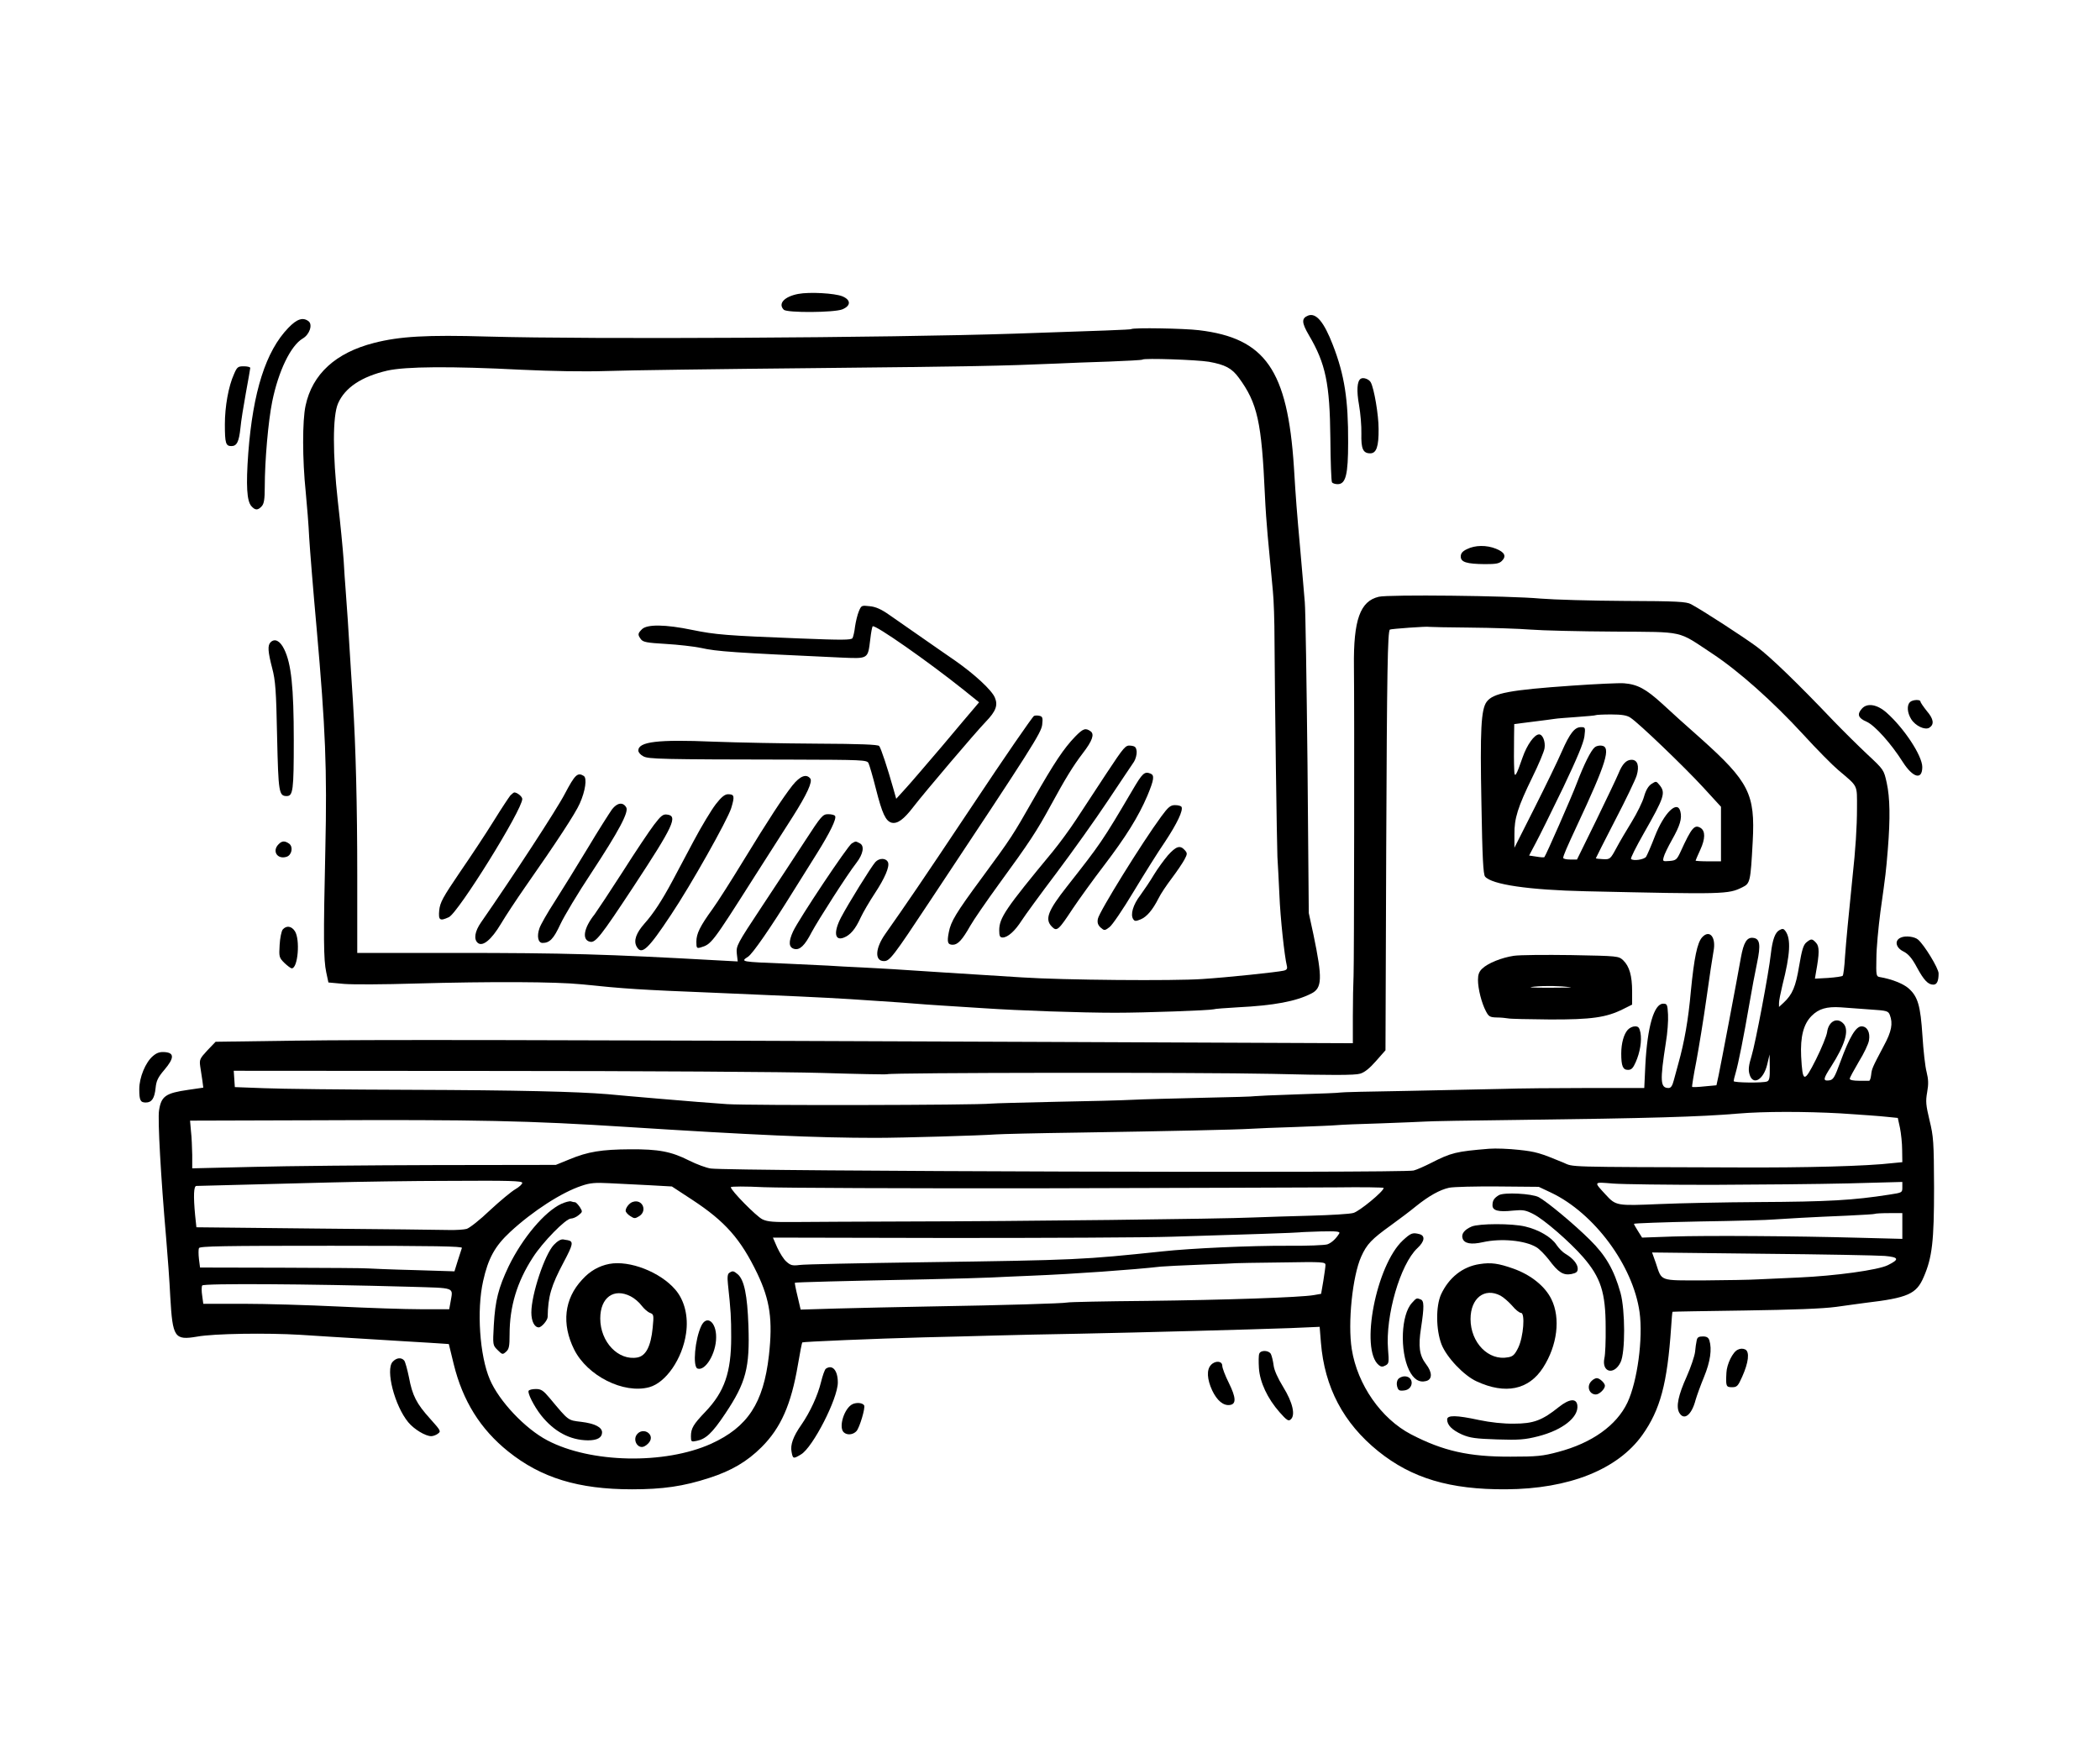 <svg xmlns="http://www.w3.org/2000/svg" width="1158pt" height="958pt" viewBox="0 0 1158 958" preserveAspectRatio="xMidYMid meet"><g transform="translate(0,958) scale(0.1,-0.1)" fill="#000000" stroke="none"><path d="M4401 7959 c-77 -15 -112 -54 -79 -87 18 -18 279 -16 323 2 48 20 48 52 0 72 -42 17 -182 25 -244 13z"></path><path d="M7214 7840 c-38 -15 -37 -39 4 -109 92 -156 115 -266 118 -568 1 -128 5 -237 9 -243 3 -5 17 -10 31 -10 45 0 58 52 58 230 1 237 -20 372 -84 537 -49 127 -92 179 -136 163z"></path><path d="M1590 7772 c-124 -128 -195 -351 -221 -691 -13 -179 -8 -264 17 -292 21 -24 36 -24 57 -1 13 14 17 39 17 108 0 142 19 361 41 469 34 168 102 309 168 348 38 22 56 76 33 95 -31 24 -64 14 -112 -36z"></path><path d="M6238 7765 c-3 -3 -161 -9 -643 -25 -698 -23 -2333 -32 -2905 -16 -339 10 -486 1 -627 -35 -212 -54 -341 -172 -378 -346 -18 -83 -18 -295 1 -478 7 -71 16 -184 19 -250 4 -66 22 -291 41 -500 49 -555 58 -773 48 -1220 -11 -486 -10 -607 5 -677 l12 -56 87 -8 c48 -4 222 -3 387 2 428 12 781 10 920 -4 243 -25 316 -30 740 -47 360 -15 605 -26 745 -35 287 -19 315 -21 360 -25 25 -2 88 -7 140 -10 52 -3 158 -10 235 -15 190 -13 536 -25 725 -25 164 0 521 13 542 19 7 3 67 7 133 11 201 10 322 33 406 76 60 30 62 83 12 324 l-26 120 -7 820 c-5 451 -11 854 -15 895 -3 41 -15 172 -25 290 -19 211 -24 273 -35 455 -35 534 -157 710 -523 754 -81 10 -364 15 -374 6z m428 -180 c90 -16 127 -36 165 -88 103 -140 126 -244 144 -647 3 -69 10 -168 15 -220 5 -52 12 -124 15 -160 3 -36 10 -103 14 -150 5 -47 9 -168 9 -270 2 -350 13 -1125 16 -1195 3 -38 7 -133 11 -210 5 -127 28 -338 41 -391 4 -16 0 -23 -18 -27 -35 -8 -307 -37 -448 -46 -156 -11 -767 -6 -995 9 -246 15 -630 40 -705 45 -36 2 -117 7 -180 10 -63 3 -146 7 -185 10 -38 2 -143 7 -232 11 -250 10 -251 10 -208 38 25 16 124 159 248 359 37 59 96 154 132 211 72 115 109 191 100 206 -3 6 -21 10 -38 10 -30 0 -38 -9 -127 -146 -52 -80 -159 -243 -238 -362 -139 -210 -143 -218 -139 -261 l5 -43 -112 6 c-609 34 -840 41 -1449 41 l-537 0 0 430 c0 379 -8 703 -24 960 -3 44 -8 121 -11 170 -10 175 -26 411 -30 455 -2 25 -7 92 -10 150 -4 58 -18 204 -32 325 -29 260 -29 471 1 540 38 87 129 148 271 181 101 23 351 25 740 5 171 -8 343 -11 470 -7 110 4 625 11 1145 16 875 9 1033 12 1335 25 61 3 191 8 290 11 99 4 182 8 185 11 10 9 300 -1 366 -12z"></path><path d="M4736 6209 c-8 -19 -17 -57 -21 -84 -3 -28 -10 -57 -14 -64 -7 -11 -59 -11 -287 -2 -412 16 -468 21 -596 47 -149 31 -250 32 -278 4 -24 -24 -24 -30 -6 -55 12 -16 33 -20 137 -26 68 -4 156 -14 194 -22 89 -20 181 -26 767 -53 159 -7 153 -10 167 101 4 36 10 67 13 71 12 12 306 -194 500 -349 l87 -70 -27 -32 c-15 -17 -95 -112 -178 -211 -84 -98 -174 -204 -202 -234 l-50 -55 -17 60 c-29 103 -67 220 -77 231 -6 8 -106 12 -341 13 -183 1 -441 6 -574 11 -305 13 -413 0 -413 -49 0 -10 12 -24 28 -32 29 -15 88 -17 824 -18 383 -1 408 -2 417 -19 5 -10 24 -74 41 -142 35 -138 54 -178 87 -187 32 -7 66 17 121 89 61 79 341 409 398 468 56 58 68 91 50 133 -17 41 -111 128 -218 203 -46 31 -132 92 -193 134 -60 42 -138 96 -171 119 -44 31 -75 45 -108 48 -45 5 -46 5 -60 -28z"></path><path d="M5702 5632 c-7 -2 -161 -225 -341 -496 -292 -438 -359 -535 -479 -706 -56 -79 -60 -150 -8 -150 32 0 47 18 260 340 558 840 608 919 613 964 4 36 2 44 -13 48 -11 3 -25 3 -32 0z"></path><path d="M5929 5518 c-63 -65 -116 -145 -229 -343 -117 -205 -121 -212 -285 -435 -144 -195 -172 -242 -183 -301 -11 -55 -6 -69 22 -69 28 0 53 28 96 104 18 32 89 135 158 230 170 233 208 291 287 436 80 147 123 217 175 285 54 70 66 106 44 122 -28 20 -41 16 -85 -29z"></path><path d="M6100 5313 c-57 -87 -132 -201 -166 -253 -34 -52 -92 -131 -128 -175 -263 -318 -296 -367 -296 -436 0 -31 4 -39 19 -39 28 0 68 36 105 94 18 28 104 146 191 261 87 116 215 295 284 399 69 104 134 200 144 215 9 14 16 40 15 56 -3 25 -8 30 -33 33 -29 3 -35 -4 -135 -155z"></path><path d="M6245 5223 c-167 -284 -177 -297 -360 -530 -108 -137 -125 -183 -84 -224 27 -27 36 -19 115 101 35 52 112 159 171 236 122 160 191 271 240 386 37 89 40 113 17 122 -33 13 -44 3 -99 -91z"></path><path d="M3115 5203 c-45 -87 -287 -457 -462 -709 -35 -50 -42 -94 -18 -114 27 -22 75 18 127 105 26 44 87 136 135 205 173 247 277 406 300 459 31 69 41 140 22 152 -34 21 -48 8 -104 -98z"></path><path d="M4370 5249 c-56 -72 -130 -185 -270 -414 -67 -110 -144 -231 -171 -268 -69 -95 -89 -136 -89 -180 0 -35 2 -38 23 -32 60 18 62 20 297 390 84 132 179 281 212 332 78 123 110 193 96 210 -22 27 -56 14 -98 -38z"></path><path d="M2814 5193 c-8 -10 -50 -73 -92 -141 -42 -68 -126 -195 -186 -282 -95 -140 -109 -166 -114 -210 -5 -55 3 -61 53 -38 52 24 405 592 405 652 0 13 -28 36 -44 36 -3 0 -13 -8 -22 -17z"></path><path d="M3947 5145 c-24 -31 -79 -122 -122 -203 -43 -81 -96 -181 -118 -222 -58 -108 -104 -178 -153 -233 -46 -52 -61 -94 -44 -126 27 -51 63 -18 190 174 110 164 311 522 332 588 20 66 18 77 -17 77 -18 0 -37 -15 -68 -55z"></path><path d="M3375 5117 c-14 -20 -75 -115 -134 -214 -59 -98 -141 -230 -181 -293 -41 -63 -79 -130 -85 -148 -16 -45 -8 -82 17 -82 39 0 61 23 98 103 21 45 97 172 170 282 153 233 209 338 193 363 -18 30 -49 26 -78 -11z"></path><path d="M6404 5078 c-108 -147 -342 -525 -350 -565 -4 -21 0 -34 15 -48 21 -18 22 -18 49 2 15 11 75 99 133 196 58 96 136 221 174 276 66 100 101 173 90 192 -4 5 -19 9 -36 9 -24 0 -37 -10 -75 -62z"></path><path d="M3606 5031 c-25 -33 -103 -149 -172 -258 -70 -109 -140 -214 -155 -235 -60 -75 -71 -140 -27 -151 31 -9 59 27 241 303 221 336 247 391 185 398 -22 3 -34 -7 -72 -57z"></path><path d="M4697 4929 c-23 -14 -292 -417 -324 -486 -26 -57 -24 -88 7 -96 30 -8 58 19 95 91 37 69 199 322 247 383 38 49 46 94 20 108 -25 13 -22 13 -45 0z"></path><path d="M6440 4863 c-22 -26 -57 -74 -77 -107 -20 -34 -54 -84 -75 -113 -40 -52 -56 -107 -39 -132 8 -12 14 -12 41 -1 34 14 66 52 99 117 11 23 44 72 72 109 28 37 59 83 70 103 17 32 17 36 2 53 -26 29 -48 21 -93 -29z"></path><path d="M4827 4826 c-24 -27 -149 -229 -189 -305 -42 -80 -36 -131 14 -112 37 14 65 47 94 111 14 30 50 91 79 135 54 82 81 145 72 169 -10 25 -48 26 -70 2z"></path><path d="M1290 7516 c-30 -66 -50 -178 -50 -276 0 -105 5 -120 36 -120 30 0 42 24 50 101 3 35 17 122 30 193 13 71 24 133 24 137 0 5 -16 9 -36 9 -32 0 -37 -4 -54 -44z"></path><path d="M7503 7491 c-20 -13 -23 -66 -9 -144 8 -45 14 -116 13 -158 -2 -84 9 -109 49 -109 34 0 47 38 46 135 0 78 -25 223 -43 256 -9 18 -42 30 -56 20z"></path><path d="M8090 6552 c-26 -12 -35 -24 -35 -41 0 -31 32 -41 134 -42 60 0 78 3 93 18 26 26 15 48 -33 67 -52 21 -115 20 -159 -2z"></path><path d="M7603 6289 c-103 -24 -140 -128 -137 -384 3 -231 1 -1641 -2 -1705 -2 -41 -4 -142 -4 -224 l0 -149 -1662 7 c-2954 12 -3745 13 -4181 7 l-428 -6 -46 -48 c-41 -44 -44 -51 -39 -87 3 -22 9 -57 12 -79 l5 -39 -82 -12 c-126 -18 -150 -35 -162 -114 -8 -49 10 -369 39 -701 8 -93 19 -241 23 -327 13 -225 23 -240 148 -219 92 17 384 21 568 10 72 -5 238 -15 370 -23 132 -8 287 -18 345 -21 l105 -7 27 -111 c50 -203 147 -358 300 -481 182 -146 387 -209 683 -209 169 0 283 16 427 63 121 39 208 90 288 170 106 106 163 235 200 454 11 66 22 121 24 123 4 4 406 21 671 28 121 3 297 7 390 10 94 3 303 7 465 10 352 7 941 23 1166 31 l161 7 7 -87 c20 -247 124 -444 316 -599 185 -149 395 -212 705 -210 347 2 615 109 751 299 99 139 138 284 159 593 3 47 6 85 8 87 1 1 180 4 397 7 270 4 430 10 505 20 61 9 133 18 160 22 237 28 283 49 323 143 47 108 57 199 57 492 -1 255 -3 282 -25 372 -20 84 -22 104 -13 155 8 45 7 70 -3 111 -8 29 -18 119 -23 200 -11 167 -25 216 -77 262 -30 26 -94 51 -159 62 -19 3 -20 11 -18 103 0 55 11 170 22 255 31 222 30 214 41 345 14 173 12 286 -6 368 -16 72 -16 72 -107 157 -50 47 -134 130 -187 185 -196 206 -347 352 -422 408 -73 54 -296 199 -363 235 -26 14 -75 17 -365 18 -184 1 -393 7 -465 13 -174 16 -838 23 -892 10z m503 -170 c120 -1 271 -6 334 -11 63 -5 270 -10 460 -11 397 -3 346 8 543 -122 145 -96 333 -263 501 -446 74 -81 161 -169 192 -195 112 -95 104 -78 104 -211 0 -103 -8 -228 -25 -383 -21 -206 -35 -350 -41 -435 -3 -55 -9 -103 -13 -106 -3 -4 -39 -9 -80 -12 l-73 -4 6 36 c19 104 19 141 1 161 -22 24 -27 25 -54 3 -17 -14 -25 -42 -40 -130 -19 -115 -37 -157 -85 -202 l-26 -24 0 22 c0 13 9 57 19 99 43 169 48 255 16 298 -9 13 -16 14 -32 5 -24 -12 -39 -52 -48 -131 -11 -104 -85 -493 -106 -562 -16 -52 -19 -77 -12 -101 18 -66 77 -34 98 53 l13 55 1 -71 c1 -57 -2 -73 -15 -78 -23 -9 -184 -7 -184 2 0 4 4 23 10 42 16 54 47 212 75 375 14 83 34 188 44 235 21 100 16 134 -22 138 -34 4 -52 -25 -67 -108 -20 -115 -111 -593 -123 -650 l-12 -55 -65 -6 c-36 -4 -67 -5 -69 -3 -2 2 8 65 23 141 14 76 40 233 56 348 16 116 34 233 39 260 15 77 -22 121 -63 76 -27 -30 -44 -113 -62 -296 -14 -159 -36 -282 -69 -400 -7 -27 -19 -69 -25 -92 -8 -31 -16 -43 -29 -43 -46 0 -48 38 -15 250 9 52 14 122 12 155 -3 56 -5 60 -27 60 -50 0 -87 -127 -98 -337 l-6 -128 -313 0 c-172 0 -384 -2 -471 -5 -87 -2 -322 -7 -523 -11 -201 -3 -367 -7 -370 -9 -3 -2 -108 -6 -235 -10 -126 -4 -232 -9 -235 -10 -3 -2 -133 -6 -290 -9 -157 -4 -330 -8 -385 -11 -55 -3 -244 -8 -420 -11 -176 -4 -338 -8 -360 -10 -86 -9 -1328 -11 -1455 -3 -74 5 -238 18 -365 29 -126 11 -259 22 -295 26 -170 14 -489 22 -1085 24 -357 1 -722 5 -810 9 l-160 6 -3 45 -3 45 1448 -1 c800 0 1605 -5 1798 -11 193 -6 353 -9 357 -7 15 9 1712 11 2122 2 328 -8 458 -8 486 1 25 7 53 30 88 70 l52 59 4 1109 c4 989 8 1198 20 1211 5 4 209 19 217 15 3 -1 104 -3 225 -4z m2207 -2106 c92 -6 99 -8 108 -30 18 -47 10 -91 -33 -170 -65 -123 -66 -126 -70 -161 -2 -18 -7 -32 -11 -32 -4 0 -29 0 -57 0 -30 0 -50 4 -50 11 0 6 23 48 50 94 28 45 53 98 56 117 8 45 -10 78 -41 78 -31 0 -66 -58 -116 -194 -33 -90 -40 -101 -63 -104 -35 -4 -33 8 11 76 76 119 100 197 71 234 -35 42 -85 18 -93 -45 -3 -20 -30 -87 -61 -149 -66 -131 -74 -130 -82 17 -5 108 13 178 58 223 39 39 83 52 160 47 36 -3 109 -8 163 -12z m-162 -573 c107 -7 221 -15 254 -19 l60 -6 12 -55 c6 -30 12 -85 12 -122 l1 -67 -52 -5 c-143 -17 -481 -26 -861 -24 -967 3 -896 1 -957 27 -128 53 -151 60 -245 70 -54 6 -128 9 -164 6 -181 -15 -208 -21 -321 -79 -36 -18 -78 -37 -95 -41 -56 -15 -3757 -4 -3875 11 -24 3 -78 23 -120 44 -99 50 -168 63 -326 62 -156 -1 -232 -13 -333 -55 l-76 -31 -665 -1 c-366 -1 -817 -5 -1003 -10 l-337 -8 0 74 c-1 41 -3 100 -7 131 l-5 58 683 2 c903 4 1183 -2 1729 -37 689 -44 1045 -60 1370 -60 141 0 582 13 660 19 25 2 227 7 450 10 502 8 876 16 955 21 33 2 146 7 250 10 105 4 206 8 225 10 19 2 130 7 245 10 116 4 226 9 245 10 19 2 251 6 515 9 718 9 1001 17 1210 35 142 12 367 12 566 1z m-7271 -383 c0 -7 -17 -23 -38 -35 -21 -12 -84 -64 -140 -116 -55 -53 -114 -99 -129 -103 -15 -4 -59 -7 -98 -6 -38 1 -368 5 -731 8 l-661 7 -7 66 c-10 107 -8 162 7 162 23 1 454 12 732 19 154 4 457 9 673 9 318 2 392 0 392 -11z m700 -13 l125 -7 113 -74 c181 -119 266 -215 358 -406 70 -147 86 -256 64 -452 -30 -263 -117 -395 -319 -487 -256 -115 -664 -107 -903 19 -122 64 -266 216 -317 336 -56 131 -73 381 -37 542 28 126 65 193 149 271 124 115 285 219 395 255 46 16 76 18 152 14 52 -3 151 -8 220 -11z m5865 2 c248 1 584 4 748 8 l297 8 0 -30 c0 -29 -1 -29 -72 -40 -199 -31 -333 -39 -725 -41 -182 -1 -427 -6 -543 -11 -235 -10 -239 -10 -296 52 -67 73 -69 70 42 61 54 -4 302 -7 549 -7z m-3695 -19 c745 2 1473 4 1618 5 144 2 262 0 262 -3 0 -19 -134 -129 -167 -138 -21 -6 -126 -12 -233 -15 -107 -3 -251 -7 -320 -10 -174 -8 -1295 -21 -1890 -22 -272 -1 -559 -2 -638 -3 -115 -1 -149 1 -178 15 -33 16 -174 159 -174 177 0 5 82 5 183 0 100 -4 792 -7 1537 -6z m2803 -24 c238 -113 452 -402 488 -659 20 -145 -12 -382 -67 -499 -60 -126 -196 -223 -382 -272 -85 -23 -118 -26 -262 -26 -229 -1 -372 31 -549 123 -165 86 -296 274 -327 470 -23 144 4 403 52 510 31 69 57 96 164 173 47 34 108 80 137 104 72 58 133 92 184 103 24 5 145 8 269 7 l225 -2 68 -32z m1937 -184 l0 -71 -232 6 c-363 10 -846 13 -1033 7 l-170 -6 -22 35 c-12 19 -23 38 -23 41 0 3 163 9 363 13 199 3 382 8 407 11 56 4 209 13 405 21 83 4 152 8 154 10 2 2 37 4 78 4 l73 0 0 -71z m-3105 -41 c-17 -28 -41 -51 -65 -60 -14 -5 -112 -9 -218 -8 -206 1 -536 -14 -692 -31 -439 -46 -464 -48 -1325 -60 -346 -5 -651 -11 -676 -15 -39 -5 -50 -2 -72 18 -15 12 -37 48 -51 78 l-24 55 967 -2 c531 0 1088 2 1236 7 371 11 700 22 702 24 1 1 52 3 114 5 90 2 110 0 104 -11z m-4838 -80 c-2 -7 -13 -39 -23 -71 l-18 -58 -225 7 c-125 3 -237 8 -251 9 -14 2 -228 3 -476 4 l-451 1 -6 47 c-3 26 -3 53 0 60 4 11 140 13 730 13 576 0 724 -3 720 -12z m7846 -44 c79 -7 82 -19 17 -51 -54 -27 -289 -59 -490 -68 -74 -3 -173 -8 -220 -10 -47 -3 -183 -5 -303 -6 -250 0 -232 -7 -266 95 l-21 59 608 -7 c334 -3 638 -9 675 -12z m-3084 -51 c0 -10 -6 -49 -12 -88 l-12 -70 -40 -7 c-73 -13 -496 -27 -920 -32 -231 -2 -429 -6 -440 -9 -23 -5 -343 -15 -770 -22 -165 -3 -390 -8 -500 -11 l-200 -6 -17 73 c-10 40 -16 74 -15 75 3 3 271 10 727 19 151 3 311 8 355 10 44 2 145 7 225 10 224 9 564 33 710 50 19 2 121 7 225 11 105 4 191 7 192 8 1 0 112 3 247 4 234 4 246 3 245 -15z m-5051 -119 c261 -8 240 0 226 -86 l-7 -38 -156 0 c-86 0 -291 7 -456 15 -165 8 -400 15 -522 15 l-222 0 -6 44 c-4 25 -4 50 0 57 8 12 574 9 1143 -7z"></path><path d="M8670 5799 c-345 -24 -436 -41 -472 -89 -31 -42 -37 -154 -29 -561 5 -300 10 -390 20 -403 37 -44 241 -74 556 -81 767 -17 784 -17 863 22 43 21 45 30 57 253 14 261 -20 329 -287 568 -73 64 -168 150 -212 191 -90 82 -136 107 -211 113 -27 2 -156 -4 -285 -13z m321 -177 c45 -29 295 -269 400 -383 l99 -108 0 -151 0 -150 -70 0 c-38 0 -70 2 -70 4 0 2 12 29 26 60 28 61 28 103 2 120 -34 21 -50 2 -110 -129 -21 -46 -26 -50 -62 -53 -37 -3 -38 -2 -32 21 3 14 24 57 46 96 44 78 56 117 46 156 -16 65 -90 -7 -141 -138 -20 -52 -42 -102 -48 -112 -12 -16 -71 -24 -83 -12 -4 4 28 67 70 141 114 200 122 224 87 267 -18 22 -19 22 -44 6 -17 -11 -31 -34 -41 -69 -8 -30 -39 -92 -67 -138 -29 -47 -68 -113 -86 -147 -33 -61 -35 -63 -74 -61 -21 1 -39 3 -39 5 0 2 48 96 106 209 59 113 112 224 119 247 16 53 5 87 -28 87 -29 0 -51 -23 -72 -75 -9 -22 -64 -138 -122 -257 l-107 -218 -38 0 c-21 0 -38 4 -38 9 0 12 21 60 76 178 162 346 189 434 136 441 -13 2 -30 -2 -38 -9 -21 -17 -59 -93 -99 -198 -29 -77 -171 -400 -179 -408 -2 -2 -21 -1 -44 3 l-40 6 38 72 c21 39 88 175 150 303 78 164 112 246 117 282 6 49 5 51 -19 51 -35 0 -61 -33 -106 -135 -21 -49 -89 -189 -150 -310 l-111 -220 0 73 c-1 89 18 150 100 318 33 67 63 138 66 157 6 37 -10 77 -30 77 -26 0 -67 -58 -91 -127 -35 -102 -45 -118 -46 -70 -2 44 -2 92 -1 186 l1 68 103 13 c56 7 111 14 122 16 11 2 65 6 120 10 55 4 102 8 104 10 2 2 41 4 85 4 60 0 88 -5 107 -18z"></path><path d="M8347 4309 c-66 -10 -142 -40 -174 -71 -17 -16 -23 -33 -23 -62 0 -49 20 -128 44 -173 15 -29 22 -33 59 -34 23 0 51 -3 62 -5 11 -3 115 -5 230 -6 231 -1 313 11 405 57 l50 25 0 72 c0 87 -15 139 -49 172 -26 24 -27 24 -286 29 -143 2 -286 1 -318 -4z m313 -173 c14 -2 -40 -3 -120 -3 -96 0 -123 2 -80 6 61 6 143 4 200 -3z"></path><path d="M8976 3901 c-22 -24 -36 -75 -36 -131 0 -69 9 -90 37 -90 19 0 28 9 43 43 24 55 34 117 26 162 -6 28 -11 35 -30 35 -13 0 -30 -8 -40 -19z"></path><path d="M3095 2941 c-92 -43 -214 -188 -290 -344 -57 -120 -74 -188 -82 -324 -6 -111 -6 -111 21 -138 26 -26 28 -26 47 -9 16 14 19 31 19 95 0 154 41 290 128 424 54 85 182 215 210 215 11 0 30 8 43 19 22 18 22 19 6 45 -10 14 -21 26 -26 26 -5 0 -15 2 -23 5 -7 2 -31 -4 -53 -14z"></path><path d="M3490 2952 c-19 -5 -40 -32 -40 -49 0 -7 11 -20 25 -29 23 -15 27 -15 51 0 45 30 16 95 -36 78z"></path><path d="M3054 2715 c-51 -54 -124 -274 -124 -373 0 -48 17 -82 41 -82 15 0 49 39 49 58 2 113 19 171 88 301 53 100 56 115 22 122 -3 0 -14 2 -24 4 -13 2 -32 -9 -52 -30z"></path><path d="M3360 2610 c-57 -11 -107 -39 -150 -87 -99 -106 -114 -244 -44 -385 73 -146 273 -246 414 -208 92 25 183 157 203 296 14 93 -8 183 -59 242 -83 97 -252 163 -364 142z m118 -179 c20 -10 47 -33 60 -51 13 -17 33 -35 46 -40 21 -8 22 -11 15 -83 -10 -101 -37 -154 -84 -163 -105 -19 -205 85 -205 215 0 116 75 170 168 122z"></path><path d="M4022 2561 c-10 -6 -12 -23 -8 -62 16 -148 18 -183 18 -294 0 -193 -37 -300 -142 -410 -67 -70 -80 -92 -80 -136 0 -30 2 -31 31 -25 51 10 86 42 158 150 115 172 136 253 128 486 -6 167 -23 252 -59 283 -23 19 -28 20 -46 8z"></path><path d="M3867 2268 c-35 -74 -48 -224 -21 -235 43 -16 103 83 103 172 1 85 -52 126 -82 63z"></path><path d="M2915 1910 c-7 -12 29 -84 68 -134 72 -91 160 -138 259 -139 52 0 78 15 78 44 0 28 -40 49 -115 58 -74 9 -68 4 -173 130 -36 43 -48 51 -77 51 -19 0 -37 -4 -40 -10z"></path><path d="M3516 1674 c-33 -33 3 -92 41 -68 29 18 39 42 27 62 -15 23 -48 27 -68 6z"></path><path d="M8265 2989 c-26 -16 -35 -29 -35 -56 0 -29 32 -38 114 -29 54 5 68 3 111 -19 58 -29 201 -153 275 -238 97 -112 124 -195 124 -387 1 -74 -2 -151 -7 -170 -16 -78 53 -96 89 -23 27 54 26 288 0 383 -36 128 -81 206 -169 293 -88 87 -233 208 -282 235 -38 20 -191 28 -220 11z"></path><path d="M8115 2816 c-40 -17 -58 -41 -50 -65 9 -29 47 -36 113 -21 99 22 231 10 294 -28 16 -9 47 -41 69 -69 52 -70 79 -87 124 -79 28 6 35 12 35 30 0 25 -26 57 -67 81 -16 9 -38 32 -50 50 -28 43 -99 84 -172 101 -73 18 -256 17 -296 0z"></path><path d="M7736 2740 c-147 -136 -238 -602 -133 -688 12 -10 21 -11 37 -2 19 10 20 17 14 89 -15 184 67 469 162 558 40 37 44 68 12 77 -39 10 -47 7 -92 -34z"></path><path d="M8159 2609 c-94 -14 -170 -75 -213 -168 -29 -66 -28 -194 3 -275 28 -71 123 -172 194 -204 158 -73 287 -47 366 76 79 123 97 273 46 377 -35 72 -114 135 -210 169 -82 29 -123 35 -186 25z m115 -174 c17 -9 45 -34 64 -55 18 -22 40 -40 49 -40 24 0 14 -132 -15 -192 -19 -39 -30 -49 -56 -53 -108 -21 -207 81 -207 211 0 115 77 175 165 129z"></path><path d="M7786 2395 c-60 -64 -68 -263 -16 -371 25 -50 55 -70 94 -60 35 9 35 48 -1 94 -36 48 -43 96 -27 199 18 118 17 150 -2 157 -22 9 -23 9 -48 -19z"></path><path d="M7710 1975 c-7 -9 -10 -25 -6 -40 6 -22 11 -26 38 -23 55 5 57 78 3 78 -12 0 -28 -7 -35 -15z"></path><path d="M8776 1964 c-29 -28 -13 -74 24 -74 19 0 50 30 50 48 0 15 -29 42 -45 42 -7 0 -21 -7 -29 -16z"></path><path d="M8595 1820 c-91 -73 -139 -91 -246 -91 -59 -1 -131 7 -193 20 -125 27 -176 28 -176 3 0 -31 27 -58 82 -83 45 -19 74 -23 194 -27 120 -4 154 -1 225 17 134 34 225 105 217 171 -5 40 -44 37 -103 -10z"></path><path d="M1492 6038 c-17 -17 -15 -51 9 -143 18 -68 22 -124 27 -376 7 -310 10 -329 53 -329 35 0 39 32 39 307 0 294 -14 424 -53 503 -23 47 -52 61 -75 38z"></path><path d="M10532 5708 c-18 -18 -15 -59 7 -94 23 -37 76 -62 100 -47 28 18 24 48 -14 92 -19 24 -35 47 -35 52 0 13 -44 11 -58 -3z"></path><path d="M10267 5672 c-28 -31 -21 -52 26 -72 45 -20 135 -120 200 -223 56 -87 107 -100 107 -27 0 62 -100 214 -197 300 -52 46 -107 55 -136 22z"></path><path d="M1536 4924 c-37 -37 -7 -85 44 -69 29 9 38 54 15 72 -24 17 -40 17 -59 -3z"></path><path d="M1559 4454 c-7 -9 -15 -47 -17 -85 -4 -65 -3 -70 26 -99 17 -16 35 -30 41 -30 34 0 47 159 17 205 -19 29 -47 32 -67 9z"></path><path d="M10483 4410 c-38 -15 -30 -56 13 -77 27 -14 46 -35 74 -87 39 -72 62 -96 91 -96 20 0 29 20 29 62 0 28 -80 159 -114 187 -19 16 -68 22 -93 11z"></path><path d="M843 3756 c-41 -35 -75 -118 -75 -182 0 -62 6 -74 36 -74 33 0 48 23 54 80 4 40 13 59 49 101 54 64 55 93 2 97 -27 2 -44 -3 -66 -22z"></path><path d="M9356 2188 c-3 -13 -7 -41 -9 -64 -3 -23 -23 -83 -46 -135 -47 -104 -59 -165 -42 -198 26 -48 69 -16 91 69 7 24 28 82 47 128 34 83 44 152 29 200 -5 16 -15 22 -36 22 -23 0 -31 -5 -34 -22z"></path><path d="M9583 2137 c-28 -12 -61 -80 -63 -127 -4 -75 -2 -80 31 -80 27 0 33 6 56 58 35 78 42 137 17 150 -13 6 -27 6 -41 -1z"></path><path d="M6944 2115 c-4 -9 -4 -44 -2 -79 5 -78 47 -168 114 -244 39 -44 49 -51 61 -40 28 23 11 95 -41 179 -30 49 -50 93 -53 120 -3 24 -10 52 -15 62 -11 21 -56 23 -64 2z"></path><path d="M2165 2070 c-40 -44 11 -242 86 -333 32 -39 95 -77 127 -77 10 0 27 6 37 14 18 13 15 17 -43 82 -75 83 -98 127 -117 229 -9 43 -20 84 -26 92 -16 19 -43 16 -64 -7z"></path><path d="M6677 2052 c-24 -26 -21 -78 7 -139 27 -57 62 -86 98 -81 36 5 34 41 -6 122 -20 40 -36 82 -36 94 0 28 -40 30 -63 4z"></path><path d="M4554 2032 c-6 -4 -18 -38 -27 -75 -18 -73 -59 -163 -108 -234 -45 -64 -62 -111 -54 -150 7 -39 10 -39 53 -13 65 40 202 307 202 396 0 67 -30 101 -66 76z"></path><path d="M4702 1837 c-46 -21 -79 -126 -50 -155 18 -18 52 -15 71 6 17 19 50 129 42 142 -9 14 -40 17 -63 7z"></path></g></svg>
